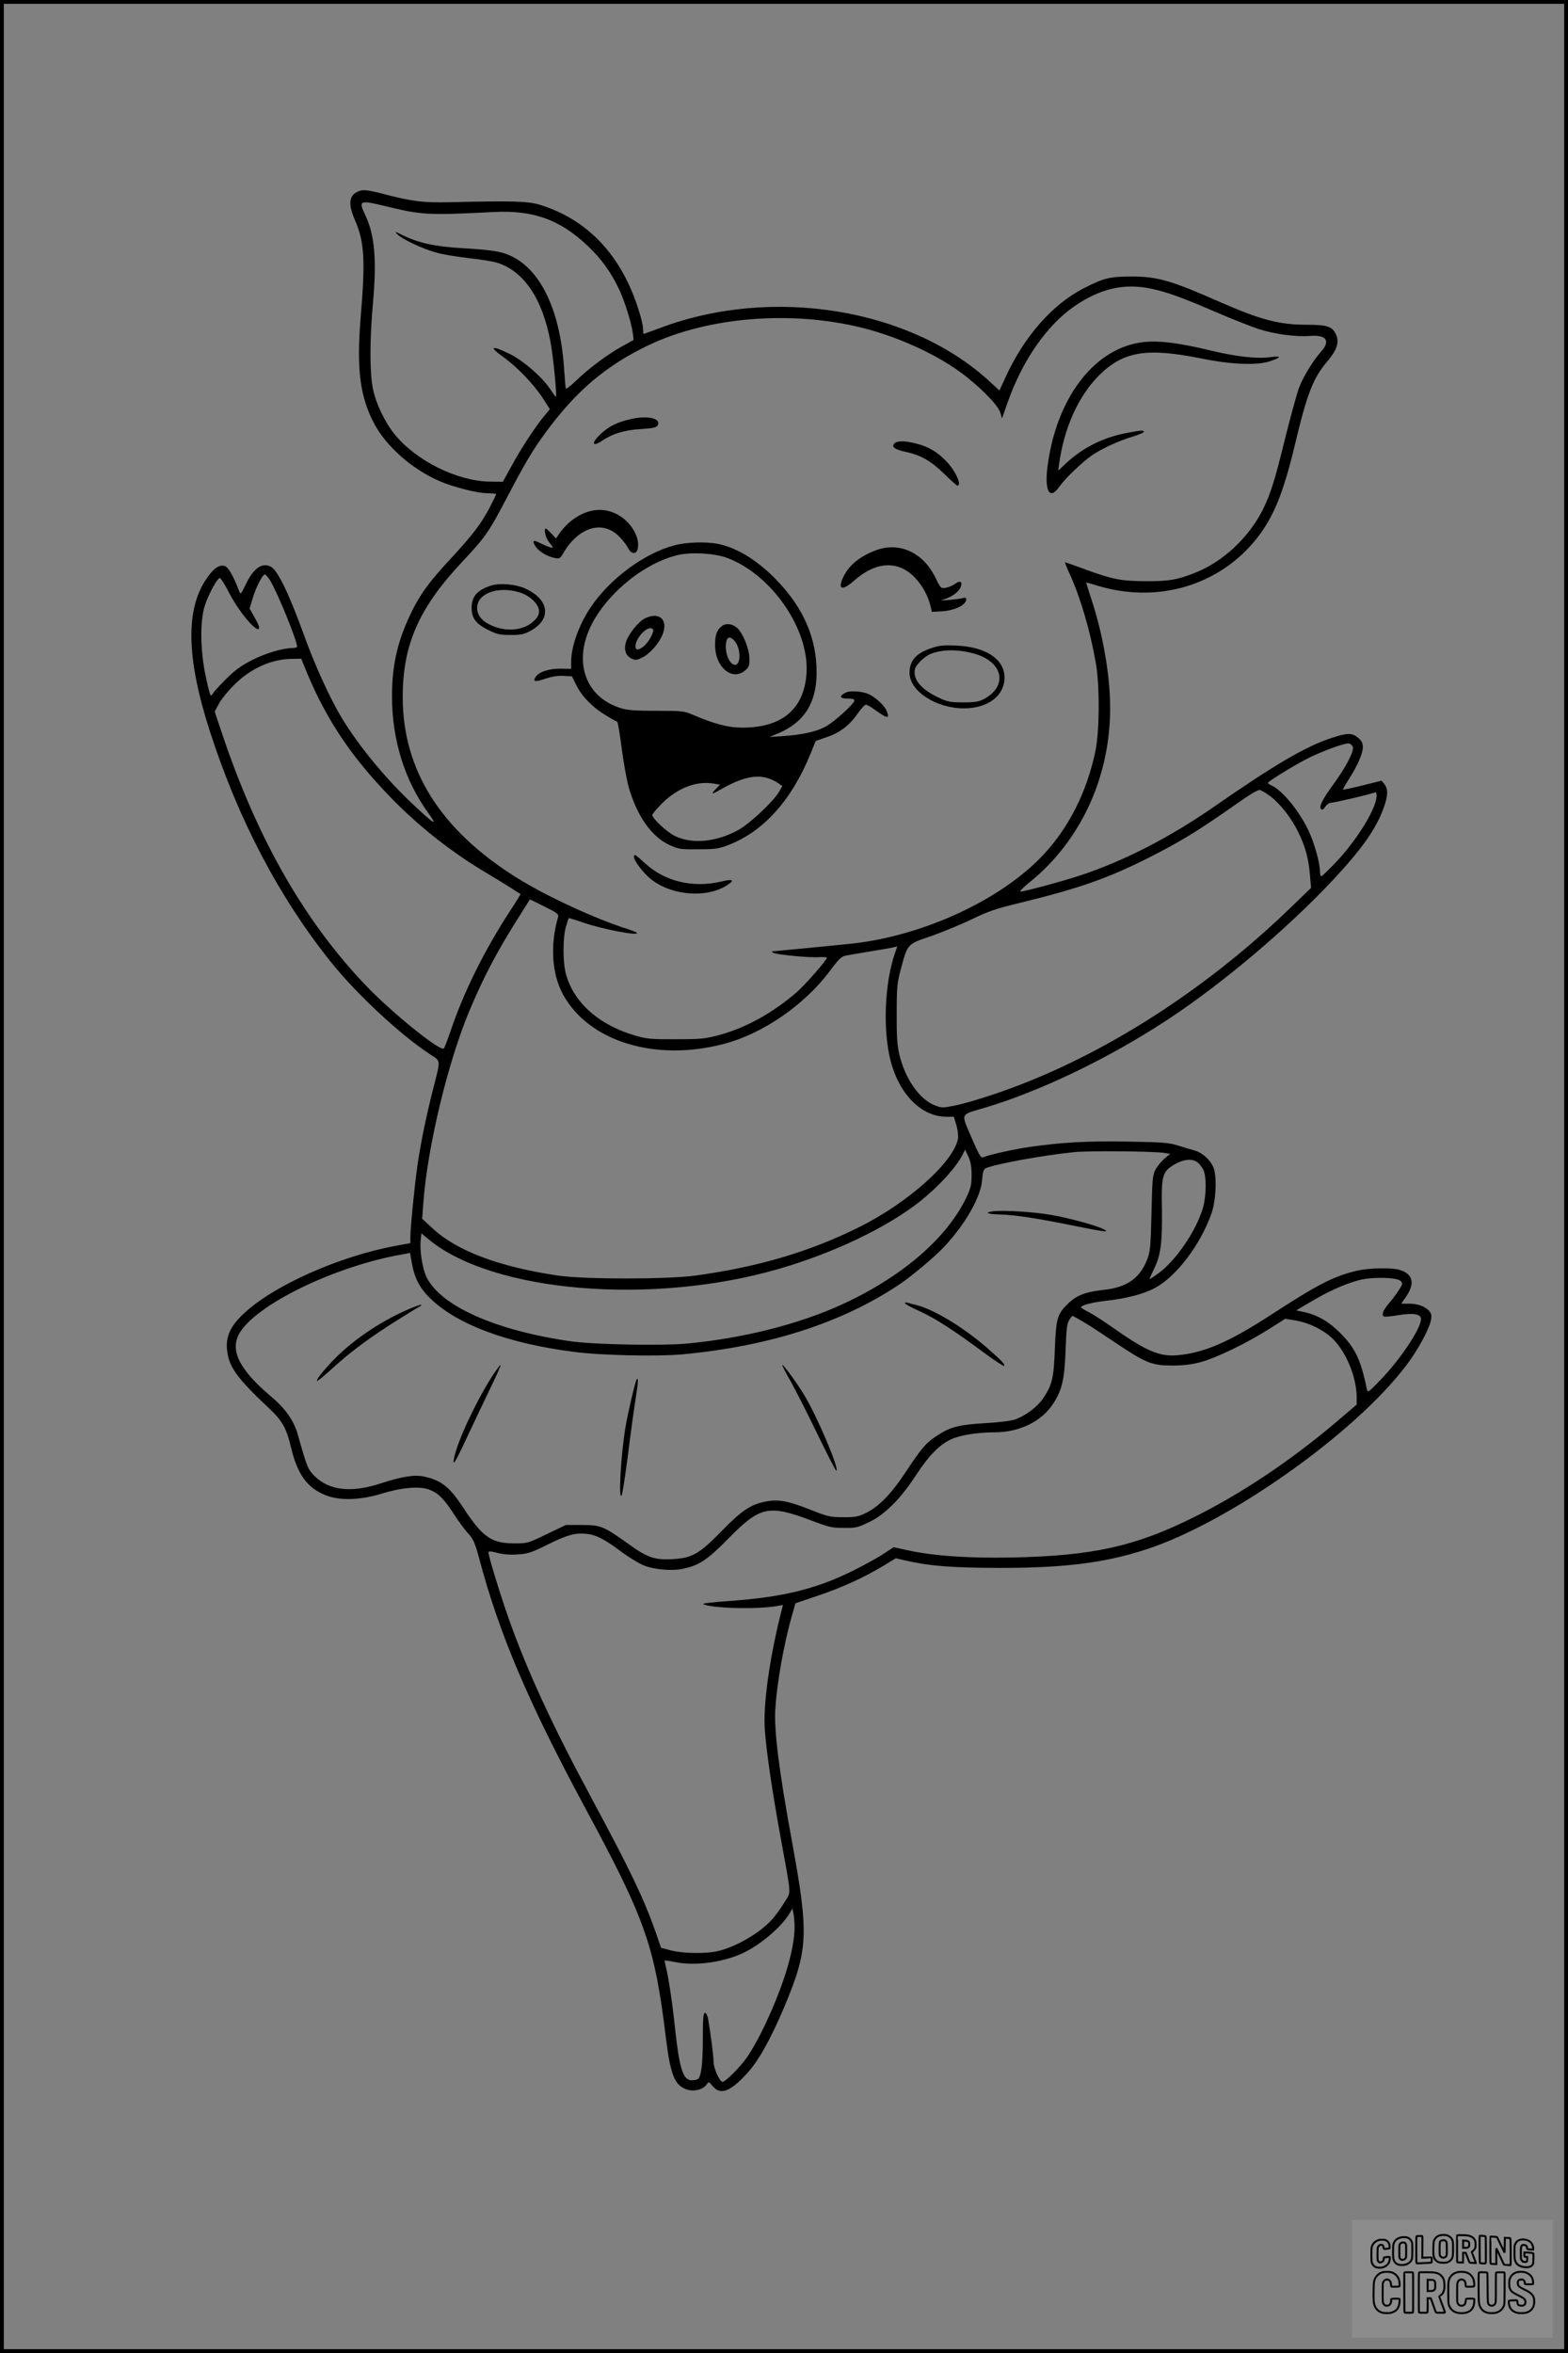 <?xml version="1.0" encoding="UTF-8"?>
<svg xmlns="http://www.w3.org/2000/svg" version="1.0" width="1024pt" height="1536pt" viewBox="0 0 1024 1536" preserveAspectRatio="xMidYMid meet">
  <rect x="0" y="0" width="1024" height="1536" fill="#808080" stroke="none"/>
  <g transform="translate(0.00 0.00) scale(1)">
    <g transform="translate(0,1536) scale(0.1,-0.1)" fill="#000000" stroke="none">
      <path d="M2328 14105 c-50 -28 -53 -83 -10 -182 62 -141 69 -261 37 -640 -27 -335 -4 -512 88 -687 79 -150 247 -298 426 -376 95 -41 249 -80 317 -80 30 0 54 -3 54 -6 0 -3 -19 -43 -42 -87 -55 -105 -113 -181 -252 -331 -138 -148 -195 -226 -251 -336 -96 -192 -135 -354 -135 -564 0 -283 81 -546 234 -759 67 -93 49 -84 -88 44 -183 171 -357 381 -472 569 -76 125 -178 347 -249 545 -98 270 -171 421 -215 445 -57 31 -114 -8 -164 -113 -33 -67 -35 -70 -44 -46 -40 104 -72 159 -96 165 -33 8 -67 -13 -107 -69 -150 -202 -145 -527 13 -1015 186 -574 449 -1076 786 -1498 166 -208 447 -471 644 -602 80 -53 78 -28 25 -237 -43 -169 -81 -353 -101 -495 -18 -123 -46 -405 -46 -464 l0 -41 -93 -17 c-370 -68 -799 -259 -993 -441 -87 -81 -118 -146 -112 -231 10 -116 60 -187 276 -390 85 -79 114 -132 142 -253 42 -177 107 -267 228 -314 90 -36 225 -32 362 10 132 41 251 51 313 27 59 -22 97 -60 162 -161 31 -48 74 -106 95 -128 32 -36 42 -59 70 -162 129 -488 321 -939 688 -1620 399 -739 457 -904 531 -1510 30 -243 58 -311 140 -336 46 -14 103 1 125 33 15 21 15 21 41 -11 50 -58 112 -36 217 77 79 84 156 221 246 432 161 382 166 478 54 1090 -83 450 -117 720 -109 860 11 176 55 424 110 618 l22 76 150 51 c162 55 292 115 423 193 l82 50 60 -14 c161 -37 301 -48 620 -49 425 0 685 33 953 120 542 175 1369 760 1703 1205 73 96 149 236 159 293 6 30 3 42 -11 59 -27 30 -76 48 -133 48 l-50 0 35 51 c56 84 40 144 -47 170 -51 15 -199 12 -273 -5 -155 -36 -256 -88 -566 -289 -275 -179 -440 -250 -615 -264 -115 -9 -201 28 -421 183 -60 42 -130 87 -156 100 -27 13 -48 27 -48 30 0 14 75 33 165 43 134 15 244 44 317 83 139 74 297 281 369 485 30 83 37 238 15 298 -21 54 -72 100 -128 116 -24 6 -72 21 -108 32 -57 18 -99 21 -329 25 -267 4 -426 -5 -636 -35 -98 -14 -263 -50 -306 -68 -13 -5 -26 18 -67 112 -79 184 -87 162 77 211 363 108 803 319 1186 569 361 236 795 602 1098 927 184 198 274 326 323 462 29 78 30 124 5 155 l-18 23 -124 -31 c-68 -17 -126 -29 -128 -27 -2 2 15 32 37 66 57 89 92 167 92 210 0 28 -7 42 -31 62 -39 33 -69 33 -172 -1 -171 -56 -367 -171 -767 -448 -291 -202 -585 -353 -873 -449 -111 -37 -367 -106 -393 -106 -8 0 18 27 59 60 333 268 527 685 527 1137 0 212 -46 480 -123 713 -19 58 -34 106 -33 107 1 1 31 -7 66 -18 392 -122 798 -5 1044 302 112 141 175 294 251 609 81 342 121 444 215 553 60 71 77 121 56 171 -23 54 -57 66 -191 66 -181 0 -302 32 -569 149 -318 140 -404 165 -571 166 -147 0 -185 -9 -320 -78 -204 -106 -386 -313 -508 -579 l-40 -87 -61 56 c-518 480 -1423 628 -2155 352 -58 -21 -106 -39 -108 -39 -2 0 -3 13 -3 29 0 49 -49 202 -96 300 -124 260 -317 432 -574 513 -81 25 -179 28 -590 18 -177 -4 -250 5 -440 55 -109 28 -135 30 -172 10z m182 -89 c244 -60 281 -62 715 -40 258 13 430 -49 611 -219 92 -87 156 -176 209 -290 37 -80 79 -216 88 -284 l5 -42 -72 -40 c-94 -51 -224 -148 -304 -226 -35 -34 -65 -57 -67 -51 -2 6 -6 57 -10 113 -23 389 -151 663 -352 754 -60 28 -128 38 -314 49 -178 10 -290 35 -392 86 -47 24 -50 24 -33 6 27 -31 169 -98 256 -121 41 -12 136 -27 210 -36 75 -8 157 -21 183 -29 176 -53 299 -233 352 -517 18 -97 44 -359 35 -359 -3 0 -17 20 -33 44 -50 79 -176 190 -269 236 -118 58 -139 49 -43 -19 93 -67 201 -179 261 -272 l45 -70 -39 -47 c-58 -70 -152 -214 -213 -327 l-55 -100 -84 1 c-215 3 -482 136 -623 309 -65 81 -123 203 -142 299 -21 105 -21 320 1 562 25 284 11 439 -51 571 -45 94 -37 98 125 59z m5010 -541 c102 -22 198 -56 415 -150 105 -45 233 -96 285 -113 106 -34 243 -52 336 -45 107 9 135 -33 70 -104 -50 -57 -110 -154 -140 -227 -14 -36 -55 -185 -92 -332 -68 -279 -97 -369 -146 -469 -91 -182 -258 -339 -436 -411 -121 -49 -178 -59 -332 -58 -162 1 -216 12 -412 84 -60 22 -111 40 -113 40 -2 0 11 -34 30 -75 71 -156 132 -362 171 -580 27 -150 25 -456 -4 -587 -57 -261 -169 -484 -332 -661 -270 -294 -779 -533 -1250 -586 -80 -9 -503 -50 -527 -51 -5 0 -1 -5 8 -10 21 -12 235 -33 299 -28 27 1 50 0 50 -4 0 -15 -141 -176 -196 -224 -158 -137 -334 -234 -509 -281 -91 -24 -117 -27 -280 -27 -158 -1 -190 2 -260 22 -243 69 -410 218 -460 407 -20 78 -20 236 1 306 9 30 17 55 18 56 1 1 47 -13 102 -32 120 -40 344 -84 344 -66 0 4 -26 15 -57 25 -209 65 -541 218 -731 338 -496 311 -742 702 -742 1178 0 342 106 582 389 883 153 163 174 194 298 431 117 223 166 304 253 422 198 267 390 428 662 559 390 187 939 231 1403 114 223 -56 465 -165 629 -283 125 -90 253 -218 268 -268 l12 -39 36 103 c96 273 255 503 434 627 171 118 327 154 506 116z m-5757 -1902 c49 -81 177 -393 177 -434 0 -5 -12 -9 -27 -9 -65 -1 -174 -32 -263 -77 -73 -37 -112 -65 -171 -123 -42 -41 -81 -84 -87 -95 -6 -11 -13 -17 -17 -13 -4 3 -18 59 -32 125 -35 165 -38 357 -6 458 22 70 79 176 98 182 6 1 34 -43 63 -100 57 -111 168 -247 191 -233 8 6 2 25 -24 71 l-35 63 21 69 c22 73 64 153 79 153 5 0 20 -17 33 -37z m246 -615 c125 -298 288 -541 536 -797 186 -193 403 -364 634 -501 56 -33 128 -77 159 -97 31 -21 59 -38 61 -39 1 -2 -26 -47 -62 -101 -170 -260 -305 -530 -394 -792 -20 -58 -40 -110 -44 -115 -21 -24 -334 228 -506 407 -401 418 -708 953 -939 1637 l-52 155 27 50 c14 27 58 82 96 120 108 110 247 173 381 174 l61 1 42 -102z m6824 -469 c15 -23 -34 -122 -116 -236 -81 -111 -105 -159 -90 -174 8 -8 16 -4 28 15 10 15 27 26 39 26 21 0 245 53 279 65 13 6 17 2 17 -19 0 -81 -123 -283 -265 -434 -48 -50 -91 -92 -96 -92 -5 0 -9 15 -9 33 0 54 -37 186 -75 266 -61 128 -170 261 -240 293 -14 6 -25 14 -25 17 0 9 151 103 250 155 87 46 254 108 279 103 8 -1 18 -9 24 -18z m-537 -327 c68 -52 138 -143 184 -237 46 -95 66 -171 75 -280 l7 -81 -143 -138 c-576 -555 -1270 -990 -1934 -1211 -88 -30 -199 -62 -246 -71 -82 -17 -88 -17 -133 0 -101 39 -195 173 -233 333 -14 62 -18 117 -17 268 0 173 3 199 27 289 45 166 40 162 197 215 74 26 193 75 264 109 111 54 158 70 332 112 371 91 556 156 814 285 213 107 333 180 583 356 89 63 143 95 155 92 10 -2 41 -21 68 -41z m-4651 -787 c-53 -181 -42 -371 31 -505 168 -309 603 -443 1053 -324 251 66 521 251 687 471 69 92 79 101 119 107 17 3 85 15 152 26 67 11 134 22 148 26 l25 6 -14 -40 c-69 -194 -82 -504 -30 -706 56 -219 202 -366 364 -366 l49 0 17 -56 c9 -32 13 -70 10 -88 -29 -152 -324 -416 -642 -575 -325 -162 -663 -262 -1074 -318 -190 -25 -719 -25 -895 0 -383 57 -659 160 -816 305 l-72 66 7 96 c26 370 164 944 311 1284 90 212 176 373 312 588 l74 117 95 -47 c81 -40 94 -50 89 -67z m2700 -1685 c0 -64 -5 -85 -32 -143 -129 -272 -429 -528 -827 -708 -279 -126 -643 -217 -1005 -250 -167 -15 -603 -6 -752 15 -491 70 -851 230 -944 420 -27 56 -46 178 -37 248 l4 37 53 -44 c420 -341 1450 -427 2275 -190 365 105 721 276 935 448 119 96 228 216 270 297 l18 35 21 -45 c15 -33 21 -65 21 -120z m1258 144 l39 -6 -36 -30 c-20 -17 -46 -49 -59 -71 -20 -39 -22 -60 -27 -287 -6 -224 -8 -250 -29 -304 -49 -123 -134 -181 -290 -197 -111 -12 -170 -35 -224 -87 -72 -69 -80 -96 -88 -292 -7 -194 -17 -238 -75 -326 -38 -57 -114 -114 -184 -140 -27 -9 -103 -19 -193 -24 -173 -10 -230 -25 -312 -78 -76 -49 -107 -84 -210 -241 -94 -143 -179 -230 -265 -270 -47 -22 -68 -26 -145 -25 -83 0 -99 4 -206 46 -147 59 -213 72 -294 57 -100 -18 -160 -58 -292 -193 -147 -151 -193 -177 -324 -184 -115 -6 -163 11 -286 100 -162 116 -180 123 -303 123 l-105 0 -125 -60 c-124 -60 -125 -60 -215 -60 -146 1 -205 42 -329 232 -89 136 -144 180 -256 204 -64 14 -145 1 -292 -47 -187 -60 -330 -43 -424 51 -44 44 -49 57 -110 273 -25 88 -80 167 -173 245 -204 173 -268 296 -212 405 99 191 633 451 1082 526 l37 7 12 -68 c16 -92 49 -158 112 -221 174 -175 507 -301 948 -357 173 -23 545 -31 706 -16 571 53 1051 208 1427 463 75 51 219 172 278 234 141 148 246 332 253 443 3 45 9 67 20 73 47 26 371 86 581 107 94 10 522 6 588 -5z m215 -60 c12 -8 30 -30 39 -47 23 -42 22 -171 -1 -252 -46 -155 -183 -354 -303 -436 -23 -16 -43 -29 -45 -29 -3 0 11 30 29 68 44 90 54 170 51 391 -4 222 3 244 86 292 57 32 110 37 144 13z m1329 -776 c15 -16 14 -20 -12 -60 -15 -24 -45 -64 -67 -89 -37 -45 -47 -72 -30 -83 5 -3 48 1 95 9 99 16 147 7 147 -26 0 -60 -132 -259 -261 -393 -81 -85 -88 -89 -92 -66 -40 192 -75 268 -172 366 -75 76 -149 119 -238 139 l-52 11 100 59 c112 66 209 110 305 137 85 24 251 21 277 -4z m-2075 -265 c35 -20 131 -83 214 -139 196 -132 238 -148 369 -148 71 0 125 6 185 22 102 27 306 126 449 217 l104 66 69 -11 c96 -17 195 -68 255 -133 83 -92 142 -244 143 -369 l0 -47 -142 -121 c-295 -249 -614 -462 -923 -615 -380 -189 -657 -251 -1180 -262 -286 -6 -517 10 -687 47 l-92 20 -55 -36 c-29 -20 -99 -60 -155 -89 -268 -142 -492 -200 -874 -227 -95 -6 -167 -15 -160 -19 50 -28 352 -36 482 -13 l39 7 -7 -29 c-79 -306 -124 -625 -111 -789 10 -140 49 -405 104 -705 71 -390 68 -345 26 -415 -20 -33 -52 -78 -71 -101 -73 -90 -230 -186 -359 -219 -78 -20 -232 -18 -314 3 l-64 17 -36 105 c-77 218 -166 403 -409 855 -265 492 -424 836 -548 1184 -54 152 -134 412 -134 437 0 9 13 9 58 -3 38 -10 82 -14 133 -10 66 4 89 12 185 59 131 66 186 82 257 76 68 -6 120 -32 234 -117 51 -38 119 -79 150 -91 72 -27 182 -36 252 -21 108 23 158 56 296 196 211 214 264 225 550 117 107 -41 129 -46 205 -46 78 -1 91 2 164 37 104 49 206 151 308 307 84 129 154 200 231 235 59 27 173 45 281 45 165 0 310 71 386 190 56 88 72 155 79 345 5 139 9 176 24 198 9 15 19 27 22 27 2 0 32 -17 67 -37z m-1883 -3944 c3 -156 -80 -421 -220 -702 -28 -56 -71 -130 -95 -163 -42 -59 -137 -154 -155 -154 -19 0 -59 88 -59 131 0 39 -18 176 -36 282 -4 21 -12 37 -20 37 -11 0 -14 -33 -14 -167 0 -168 -11 -251 -33 -265 -7 -4 -24 -8 -39 -8 -56 0 -80 72 -108 325 -19 181 -42 335 -60 410 -5 22 -10 43 -10 46 0 3 30 -1 68 -9 134 -28 324 -1 457 65 112 56 243 170 292 254 l18 30 6 -28 c4 -15 7 -53 8 -84z"></path>
      <path d="M7440 13123 c-307 -51 -546 -376 -600 -816 -19 -156 17 -213 78 -124 37 53 152 163 215 206 63 43 174 94 265 121 39 12 72 26 72 31 0 12 -15 11 -110 -7 -155 -29 -289 -96 -400 -200 l-49 -46 5 39 c32 237 125 445 259 580 159 160 312 185 670 113 197 -40 367 -47 452 -17 75 26 73 35 -5 25 -86 -11 -219 4 -382 43 -227 55 -363 70 -470 52z"></path>
      <path d="M4123 12625 c-88 -19 -145 -47 -197 -95 -68 -63 -61 -93 9 -45 66 44 144 68 249 74 79 5 101 10 110 23 28 45 -62 68 -171 43z"></path>
      <path d="M5840 12464 c-19 -22 3 -38 75 -54 97 -20 163 -58 250 -142 44 -43 83 -78 87 -78 32 0 -12 97 -74 161 -57 59 -116 94 -193 113 -76 20 -129 20 -145 0z"></path>
      <path d="M3792 12000 c-56 -29 -104 -71 -144 -130 l-17 -25 -31 33 c-16 17 -32 32 -35 32 -16 0 -2 -63 20 -88 14 -17 25 -33 25 -36 0 -7 -44 9 -87 31 -42 22 -51 12 -23 -27 23 -33 76 -64 126 -73 26 -5 33 -2 49 26 101 177 261 226 370 113 22 -22 48 -56 57 -74 22 -42 54 -43 63 -3 16 74 -46 177 -134 223 -76 40 -156 39 -239 -2z"></path>
      <path d="M4404 11800 c-195 -51 -419 -216 -545 -402 -77 -114 -129 -256 -129 -358 l0 -46 -72 1 c-77 0 -141 -22 -162 -57 -17 -29 0 -31 66 -8 43 14 82 20 118 18 l55 -3 30 -60 c36 -73 110 -147 195 -197 35 -21 67 -39 71 -40 4 -2 17 -79 29 -173 12 -93 33 -208 46 -255 55 -188 149 -322 266 -376 59 -27 70 -29 188 -28 109 0 134 4 192 26 232 87 419 295 543 602 l32 79 66 23 c89 29 153 77 205 152 24 34 49 62 57 62 7 0 35 -16 61 -35 80 -58 96 -59 74 -5 -14 34 -64 81 -111 106 -43 22 -128 28 -158 12 -43 -23 -37 -38 13 -38 30 0 46 -4 46 -12 0 -21 -132 -141 -188 -171 -60 -33 -151 -53 -277 -62 l-90 -6 58 24 c169 72 248 197 250 392 1 227 -84 425 -262 609 -125 128 -253 208 -379 235 -78 16 -207 13 -288 -9z m348 -83 c290 -111 534 -467 515 -752 -15 -233 -159 -355 -419 -355 -92 0 -181 23 -323 84 -57 24 -70 26 -237 26 -143 0 -187 3 -236 18 -201 63 -291 249 -223 462 73 229 341 472 590 535 89 23 250 14 333 -18z m269 -1439 c19 -6 46 -20 61 -30 l27 -19 -21 -37 c-38 -66 -197 -214 -273 -254 -145 -76 -297 -89 -408 -35 -53 26 -147 114 -147 137 0 7 29 41 64 76 100 100 225 148 336 129 l42 -7 -28 -29 c-35 -37 -27 -37 42 3 132 74 224 94 305 66z"></path>
      <path d="M4211 11323 c-42 -21 -107 -102 -123 -154 -15 -51 -2 -89 36 -108 26 -12 34 -11 71 7 47 23 106 89 130 145 42 100 -17 157 -114 110z m54 -73 c9 -14 -31 -85 -61 -109 -34 -27 -54 -27 -54 -1 0 61 91 148 115 110z"></path>
      <path d="M4714 11273 c-34 -28 -44 -57 -44 -124 0 -145 112 -238 197 -165 24 21 28 31 27 78 0 59 -41 163 -78 197 -31 30 -76 35 -102 14z m88 -103 c37 -51 36 -150 -2 -150 -39 0 -72 92 -56 155 8 32 31 30 58 -5z"></path>
      <path d="M5726 11770 c-100 -36 -172 -91 -210 -160 -51 -94 -23 -115 59 -43 146 131 294 137 404 18 46 -50 79 -111 96 -174 l11 -45 59 3 c87 4 165 41 165 79 0 10 -6 12 -22 8 -13 -4 -50 -9 -83 -12 l-60 -4 40 15 c44 17 82 49 90 76 11 33 -5 41 -36 19 -16 -12 -44 -24 -62 -27 -33 -5 -34 -4 -70 70 -79 159 -231 230 -381 177z"></path>
      <path d="M3205 11537 c-90 -30 -125 -71 -125 -146 0 -66 29 -104 108 -143 58 -29 76 -33 147 -33 70 0 87 4 133 29 135 75 119 202 -35 273 -64 30 -170 39 -228 20z m185 -43 c71 -21 130 -78 130 -124 0 -24 -9 -41 -34 -64 -60 -58 -163 -72 -259 -36 -72 27 -109 67 -111 119 -2 96 132 147 274 105z"></path>
      <path d="M6088 11131 c-105 -34 -148 -82 -148 -164 0 -118 172 -231 355 -231 157 0 265 82 265 201 0 121 -123 202 -320 209 -74 3 -108 0 -152 -15z m285 -41 c180 -56 208 -210 53 -293 -34 -18 -57 -22 -136 -22 -86 0 -101 3 -160 31 -115 54 -169 119 -155 185 7 31 62 84 104 101 80 31 189 30 294 -2z"></path>
      <path d="M4140 9766 c0 -26 66 -111 116 -149 144 -110 382 -121 509 -24 32 24 13 29 -56 12 -185 -43 -369 1 -498 121 -62 57 -71 62 -71 40z"></path>
      <path d="M6488 7453 c-65 -8 -41 -19 43 -21 93 -2 246 -25 499 -77 191 -38 218 -41 179 -20 -44 24 -227 74 -343 94 -113 20 -311 32 -378 24z"></path>
      <path d="M5910 6852 c0 -4 43 -28 95 -51 103 -47 221 -123 418 -269 70 -52 131 -92 134 -88 9 8 -13 31 -107 114 -153 134 -348 253 -463 282 -23 6 -50 13 -59 16 -10 3 -18 1 -18 -4z"></path>
      <path d="M2655 6808 c-181 -80 -360 -203 -482 -331 -72 -76 -109 -124 -102 -132 3 -2 47 35 99 82 122 111 246 203 423 314 78 49 147 91 152 93 6 2 8 6 5 8 -3 3 -45 -12 -95 -34z"></path>
      <path d="M3212 6373 c-107 -169 -224 -419 -247 -533 -12 -61 10 -24 93 155 44 94 111 234 149 313 38 78 66 142 62 142 -4 0 -29 -35 -57 -77z"></path>
      <path d="M5164 6342 c33 -59 112 -214 175 -345 63 -130 118 -237 122 -237 26 0 -125 356 -210 495 -47 78 -132 194 -142 195 -4 0 21 -49 55 -108z"></path>
      <path d="M4157 6353 c-10 -16 -57 -219 -72 -308 -30 -181 -47 -471 -26 -449 5 5 23 122 41 259 17 138 40 306 51 374 18 113 19 146 6 124z"></path>
    </g>
  </g>
  <rect x="0.0" y="0.0" width="1024.0" height="1536.0" fill="none" stroke="black" stroke-width="5"></rect>
  <g transform="translate(882.93 1449.20) scale(0.128)" opacity="1.0">
    <rect x="0" y="0" width="1024.0" height="600.0" fill="white" fill-opacity="0.1"></rect>
    <g transform="translate(0,650) scale(0.1,-0.1)" stroke="none">
      <path fill="none" stroke="#000000" stroke-width="100" d="M4491 5720 c-164 -43 -269 -147 -319 -315 -19 -65 -29 -577 -13 -693 25 -190 116 -310 276 -367 63 -23 284 -32 370 -16 122 22 249 110 294 205 51 104 56 150 56 496 0 341 -4 385 -48 478 -46 100 -156 184 -282 217 -83 21 -241 19 -334 -5z m270 -273 c19 -12 43 -40 54 -62 18 -37 20 -64 23 -320 5 -339 -1 -384 -56 -436 -87 -82 -235 -56 -289 51 -22 43 -23 53 -23 335 0 314 7 370 52 412 34 32 66 42 139 42 53 1 73 -4 100 -22z"></path>
      <path fill="none" stroke="#000000" stroke-width="100" d="M5367 5723 c-4 -3 -7 -311 -7 -683 0 -618 1 -679 17 -691 12 -10 51 -14 152 -14 l136 0 3 248 2 248 67 -3 67 -3 34 -85 c18 -47 58 -152 89 -235 30 -82 63 -158 73 -168 14 -15 40 -19 165 -24 l148 -6 -5 34 c-4 19 -49 143 -102 276 -53 133 -96 246 -96 251 0 6 15 19 33 31 53 33 104 92 134 156 27 57 28 67 27 195 0 115 -4 144 -23 193 -31 80 -76 135 -148 183 -83 56 -166 82 -303 94 -129 11 -453 14 -463 3z m541 -300 c55 -27 77 -73 77 -163 0 -61 -4 -82 -23 -111 -34 -55 -73 -69 -191 -69 l-101 0 0 187 0 186 101 -6 c66 -4 114 -12 137 -24z"></path>
      <path fill="none" stroke="#000000" stroke-width="100" d="M6514 5685 c-4 -9 -5 -320 -2 -690 3 -511 7 -678 16 -687 19 -19 273 -30 291 -13 11 11 13 126 12 675 -1 364 -6 672 -11 685 -11 28 -27 31 -187 40 -99 6 -114 5 -119 -10z"></path>
      <path fill="none" stroke="#000000" stroke-width="100" d="M3355 5683 c-27 -3 -55 -9 -62 -15 -10 -8 -13 -150 -13 -683 0 -592 2 -674 15 -685 12 -10 52 -11 173 -6 362 15 578 29 590 38 8 7 12 46 12 129 0 108 -2 119 -20 129 -11 6 -24 9 -28 7 -4 -3 -103 -8 -221 -12 l-214 -7 5 545 c4 384 2 549 -5 556 -11 11 -120 12 -232 4z"></path>
      <path fill="none" stroke="#000000" stroke-width="100" d="M7067 5654 c-4 -4 -7 -310 -7 -680 0 -625 1 -673 18 -692 15 -18 31 -21 152 -24 l134 -3 -3 400 c-2 277 1 397 8 390 11 -11 153 -311 251 -530 96 -215 128 -281 142 -292 7 -6 82 -14 165 -17 l153 -7 11 28 c14 34 3 1333 -11 1347 -5 5 -70 11 -144 14 l-136 5 -1 -54 c-1 -30 -5 -200 -8 -379 l-6 -325 -73 150 c-40 83 -123 256 -184 385 -61 129 -117 242 -125 252 -11 12 -40 18 -121 22 -59 4 -130 9 -157 12 -28 3 -54 2 -58 -2z"></path>
      <path fill="none" stroke="#000000" stroke-width="100" d="M2507 5614 c-220 -49 -342 -159 -394 -357 -24 -91 -24 -641 0 -740 57 -233 232 -339 510 -310 56 6 127 21 158 33 76 29 187 114 226 174 64 95 67 114 71 505 2 232 -1 371 -8 404 -27 126 -116 235 -228 278 -74 29 -236 35 -335 13z m191 -281 c15 -11 36 -35 47 -54 19 -32 20 -52 20 -349 0 -309 0 -316 -23 -362 -31 -62 -75 -89 -155 -95 -53 -4 -67 -2 -97 19 -19 13 -44 41 -55 63 -19 37 -20 60 -20 350 0 337 2 351 60 405 54 51 169 63 223 23z"></path>
      <path fill="none" stroke="#000000" stroke-width="100" d="M8568 5491 c-133 -43 -219 -134 -262 -280 -13 -45 -16 -107 -16 -343 0 -320 9 -395 60 -506 73 -156 258 -255 506 -269 191 -11 324 47 376 165 19 42 22 70 26 288 4 209 3 242 -11 256 -19 18 -186 38 -347 41 l-105 2 -3 -95 c-1 -52 2 -102 7 -109 6 -10 33 -16 75 -19 l66 -4 0 -105 c0 -98 -1 -105 -26 -130 -23 -23 -31 -25 -99 -21 -64 3 -79 7 -112 34 -21 16 -49 52 -63 80 -25 49 -25 51 -25 324 0 303 6 348 56 402 28 29 32 30 99 26 105 -6 152 -50 167 -158 8 -53 9 -54 48 -62 22 -5 90 -10 150 -11 l110 -2 3 43 c4 52 -30 180 -66 245 -53 99 -179 183 -317 212 -96 20 -226 18 -297 -4z"></path>
      <path fill="none" stroke="#000000" stroke-width="100" d="M1390 5484 c-203 -45 -359 -207 -390 -404 -13 -83 -13 -616 0 -694 20 -123 100 -235 203 -281 98 -45 271 -51 387 -13 211 67 340 238 340 451 0 54 -3 69 -17 74 -24 9 -264 -15 -280 -28 -7 -7 -13 -31 -13 -60 0 -56 -13 -95 -43 -128 -31 -34 -95 -61 -144 -61 -35 0 -48 6 -77 35 -52 52 -58 99 -54 423 3 257 5 280 24 323 42 89 120 132 202 109 53 -14 72 -42 81 -120 11 -90 15 -92 150 -79 62 6 125 15 138 20 25 9 25 10 21 107 -3 82 -9 106 -33 155 -33 68 -97 130 -163 160 -60 27 -235 33 -332 11z"></path>
      <path fill="none" stroke="#000000" stroke-width="100" d="M1600 3845 c-239 -44 -424 -235 -476 -495 -22 -109 -33 -831 -15 -1000 31 -300 174 -492 425 -572 45 -15 100 -21 211 -25 181 -6 263 8 380 66 147 73 214 152 266 311 26 78 32 117 37 219 4 98 2 125 -9 132 -22 14 -393 11 -407 -3 -7 -7 -12 -39 -12 -73 0 -169 -84 -275 -217 -275 -68 0 -110 18 -150 64 -65 73 -68 99 -68 606 0 446 1 456 22 515 78 208 337 201 392 -11 6 -23 13 -75 16 -115 3 -41 10 -78 15 -83 10 -10 289 -10 357 0 63 9 67 18 60 147 -12 210 -62 331 -181 445 -86 82 -165 123 -280 146 -94 19 -261 20 -366 1z"></path>
      <path fill="none" stroke="#000000" stroke-width="100" d="M5376 3840 c-151 -39 -268 -118 -350 -237 -106 -157 -118 -245 -114 -863 4 -463 5 -477 27 -550 33 -106 72 -178 131 -243 123 -135 290 -197 526 -197 326 0 528 127 610 384 34 106 48 339 20 349 -29 12 -386 9 -400 -2 -7 -6 -16 -44 -20 -85 -17 -192 -81 -266 -226 -266 -93 1 -163 55 -197 152 -16 48 -18 92 -18 503 0 437 1 452 22 520 26 81 57 119 121 147 78 35 188 8 237 -56 30 -40 55 -133 55 -206 0 -92 6 -95 157 -92 70 1 161 5 201 8 87 8 88 9 78 158 -12 189 -62 314 -170 422 -76 76 -130 109 -241 144 -102 33 -337 38 -449 10z"></path>
      <path fill="none" stroke="#000000" stroke-width="100" d="M8441 3845 c-204 -45 -357 -196 -406 -402 -24 -99 -17 -331 13 -416 47 -137 141 -225 342 -323 334 -162 396 -203 438 -284 19 -37 23 -57 20 -116 -3 -59 -8 -77 -30 -107 -39 -50 -98 -70 -190 -65 -137 7 -187 57 -188 185 0 95 4 94 -223 86 -106 -3 -198 -10 -204 -16 -17 -13 -17 -107 1 -200 44 -226 196 -375 436 -423 103 -20 339 -15 435 10 199 53 340 189 391 377 21 78 28 222 15 311 -16 115 -56 191 -145 276 -85 81 -145 117 -386 235 -250 122 -298 173 -301 319 -3 109 52 167 164 175 115 8 183 -49 194 -164 3 -32 10 -64 16 -70 10 -14 340 -17 387 -4 24 7 25 9 22 92 -5 150 -54 269 -153 369 -69 70 -189 133 -297 155 -90 18 -265 18 -351 0z"></path>
      <path fill="none" stroke="#000000" stroke-width="100" d="M2710 3833 c-14 -2 -29 -9 -35 -14 -7 -7 -9 -354 -7 -1017 3 -910 5 -1008 20 -1019 20 -16 384 -18 413 -3 19 10 19 32 19 1019 0 923 -1 1010 -16 1022 -13 10 -61 14 -193 16 -97 1 -187 -1 -201 -4z"></path>
      <path fill="none" stroke="#000000" stroke-width="100" d="M3455 3833 c-47 -12 -45 32 -45 -1034 0 -987 0 -1009 19 -1019 12 -6 98 -10 210 -10 159 0 192 3 205 16 14 13 16 61 16 370 l0 355 81 -3 82 -3 88 -245 c49 -135 105 -292 124 -350 20 -58 45 -113 57 -122 18 -16 45 -18 229 -18 184 0 210 2 216 16 7 19 16 -7 -153 448 -74 197 -134 362 -134 366 0 4 23 22 50 40 162 104 228 273 217 560 -8 225 -46 336 -153 450 -104 110 -219 160 -413 179 -101 11 -657 13 -696 4z m721 -409 c64 -48 69 -61 72 -231 4 -176 -7 -223 -59 -267 -43 -36 -89 -46 -216 -46 l-113 0 0 286 0 286 144 -4 c127 -3 148 -5 172 -24z"></path>
      <path fill="none" stroke="#000000" stroke-width="100" d="M6510 3834 c-51 -11 -50 7 -50 -683 1 -672 7 -842 35 -951 45 -175 148 -311 289 -380 117 -58 200 -73 376 -68 124 4 156 9 225 32 108 37 176 79 246 153 61 66 117 169 140 258 9 37 13 248 16 831 4 727 3 782 -13 795 -13 11 -57 14 -204 14 -171 0 -190 -2 -209 -19 -21 -19 -21 -19 -21 -746 0 -782 0 -782 -52 -861 -64 -95 -228 -106 -302 -19 -61 73 -60 64 -66 877 -4 562 -8 745 -17 754 -13 13 -341 23 -393 13z"></path>
    </g>
  </g>
</svg>
